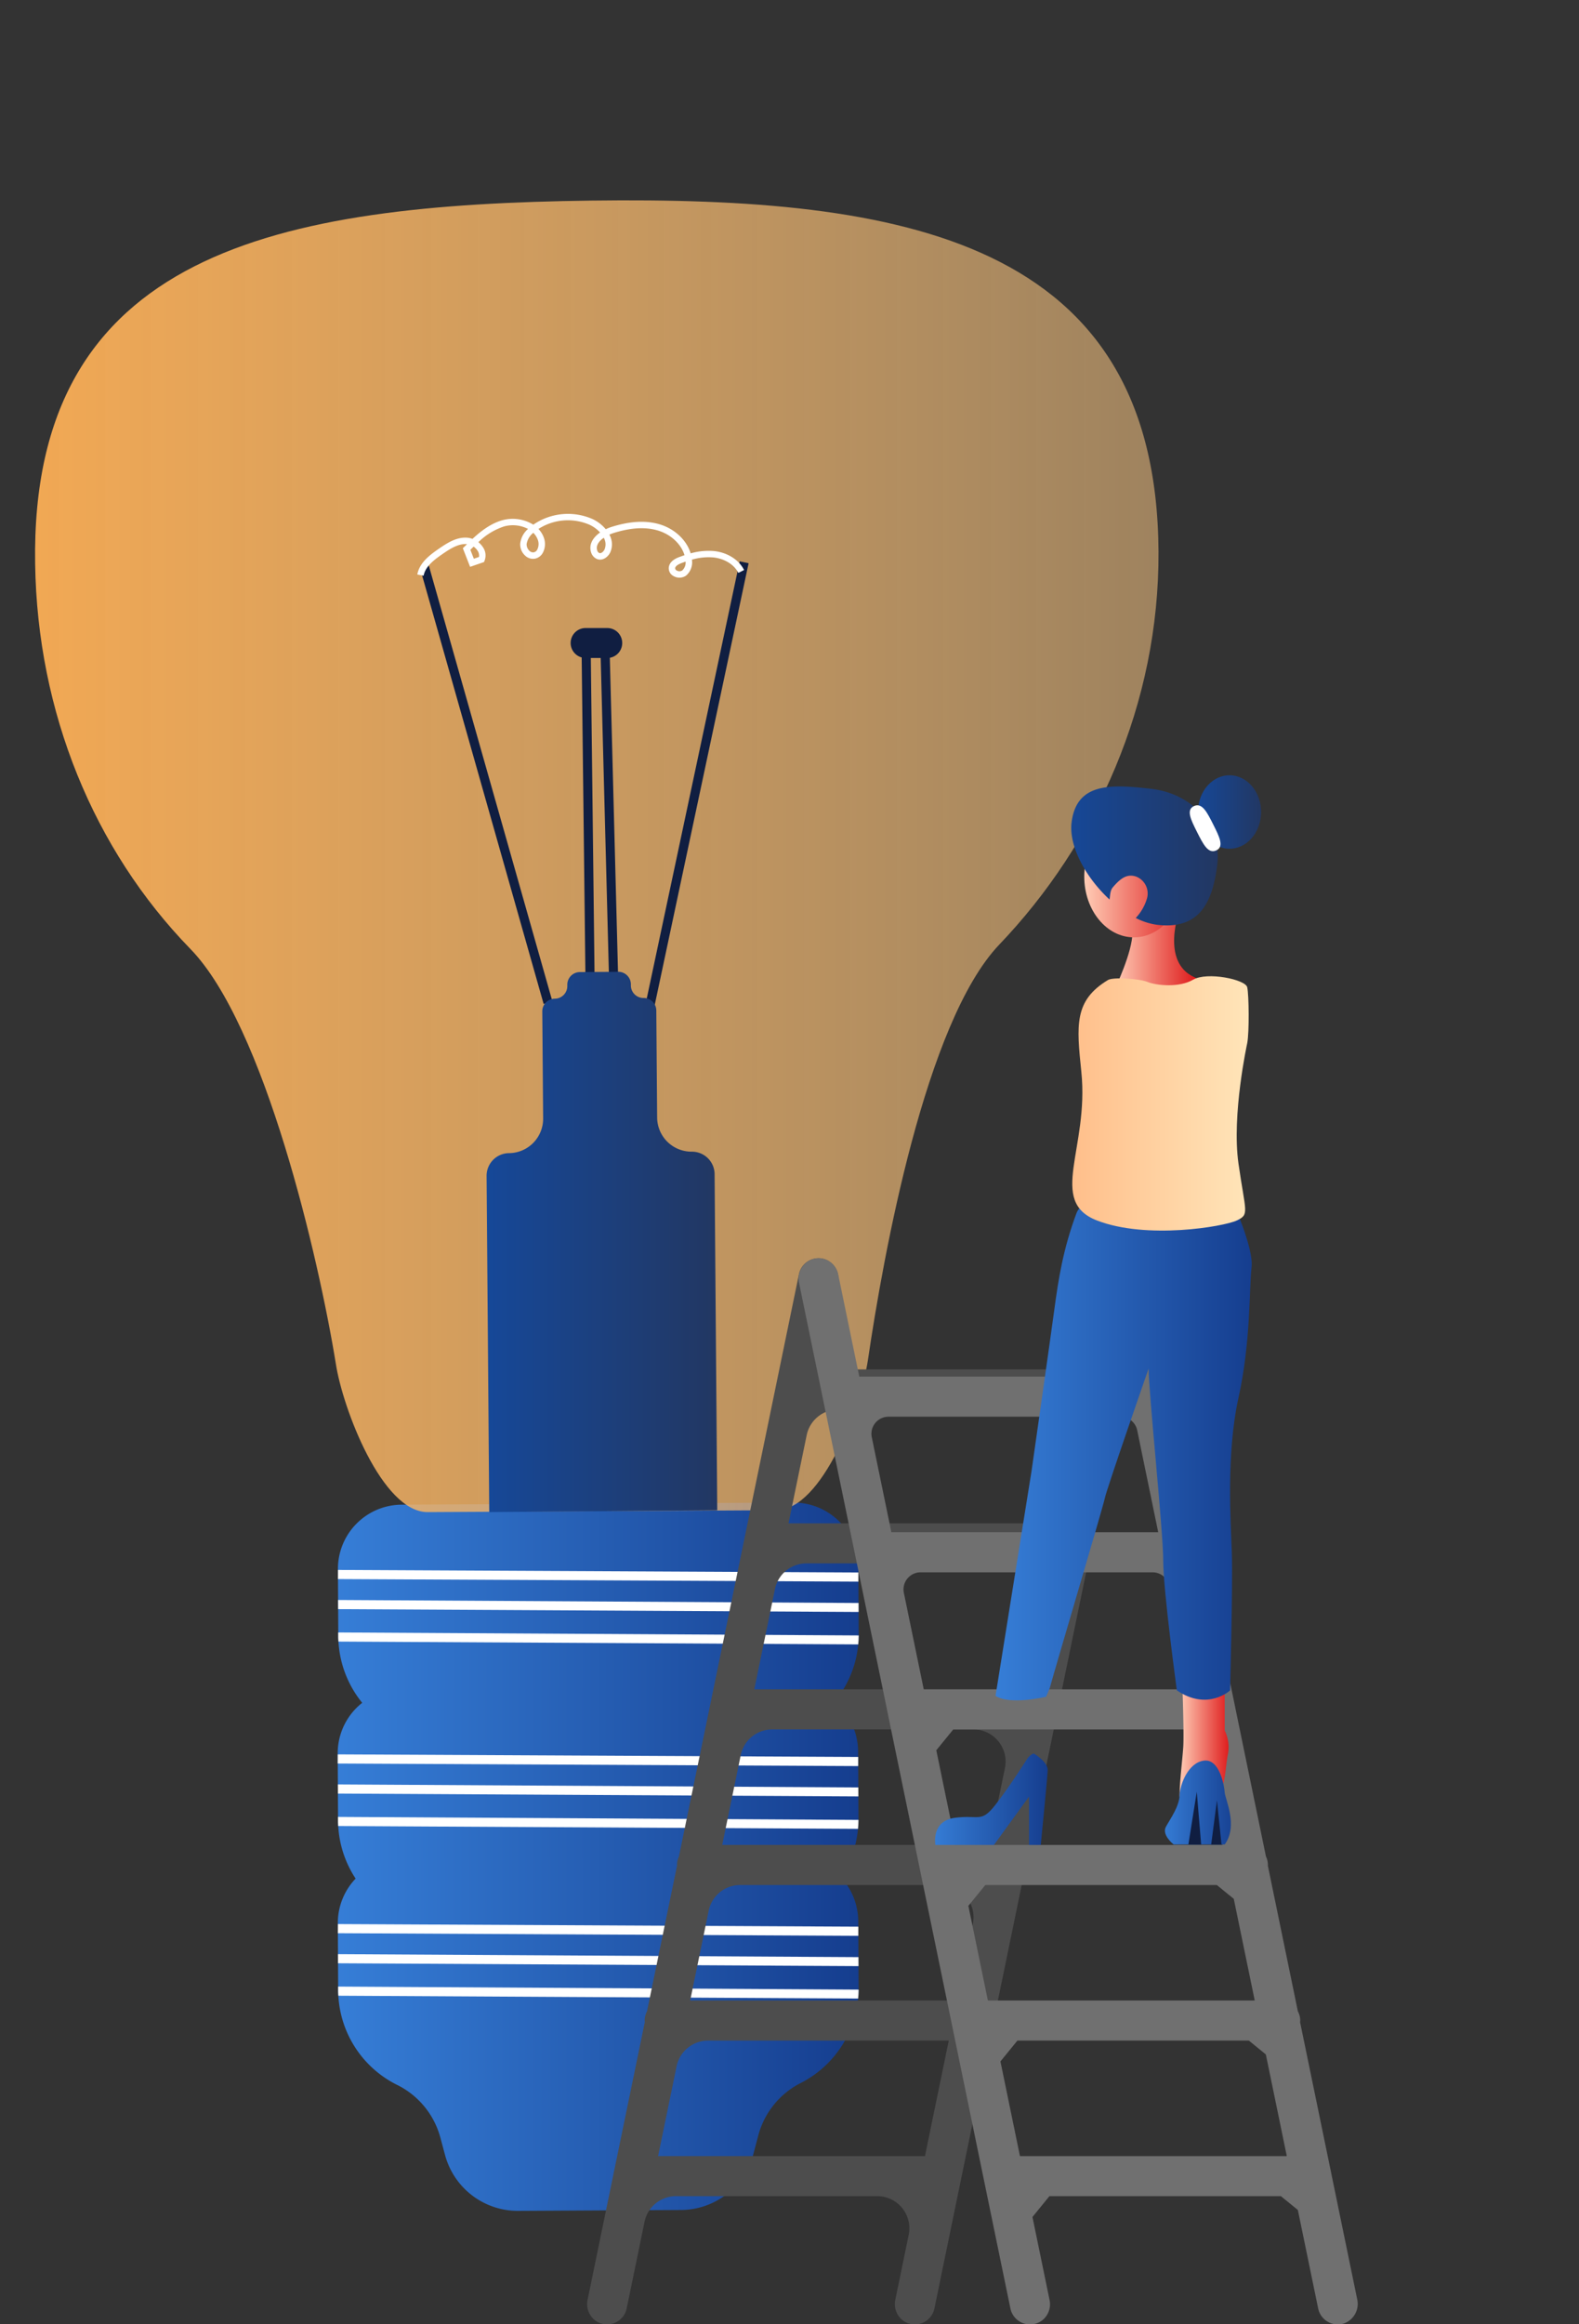 <svg xmlns="http://www.w3.org/2000/svg" xmlns:xlink="http://www.w3.org/1999/xlink" width="514" height="756" viewBox="0 0 514 756">
  <rect x="0" y="0" width="514" height="756" fill="#333333" stroke="none"/>
  <defs>
    <linearGradient id="linear-gradient" x1="1" y1="1" x2="0.232" y2="0.678" gradientUnits="objectBoundingBox">
      <stop offset="0" stop-color="#002964"/>
      <stop offset="0.627" stop-color="#4270b4"/>
      <stop offset="1" stop-color="#4f8ded"/>
    </linearGradient>
    <linearGradient id="linear-gradient-2" x1="0.776" x2="0.403" y2="1.463" gradientUnits="objectBoundingBox">
      <stop offset="0" stop-color="#032b67"/>
      <stop offset="1" stop-color="#26529b"/>
    </linearGradient>
    <linearGradient id="linear-gradient-3" x1="0.342" y1="0.05" x2="0.786" y2="1" gradientUnits="objectBoundingBox">
      <stop offset="0" stop-color="#b1ffbe"/>
      <stop offset="0.444" stop-color="#5cdb8e"/>
      <stop offset="1" stop-color="#149654"/>
    </linearGradient>
    <linearGradient id="linear-gradient-4" x1="0.786" y1="-0.093" x2="0.904" y2="0.888" xlink:href="#linear-gradient-3"/>
    <clipPath id="clip-path">
      <rect id="Rectángulo_2686" data-name="Rectángulo 2686" width="514" height="756" transform="translate(1190 304.72)" fill="#fff" stroke="#707070" stroke-width="1"/>
    </clipPath>
    <linearGradient id="linear-gradient-6" y1="0.5" x2="1" y2="0.5" gradientUnits="objectBoundingBox">
      <stop offset="0" stop-color="#ffccb5"/>
      <stop offset="1" stop-color="#df1e1e"/>
    </linearGradient>
    <linearGradient id="linear-gradient-7" x1="0" y1="0.5" x2="1" y2="0.5" xlink:href="#linear-gradient-6"/>
    <linearGradient id="linear-gradient-10" y1="0.5" x2="1" y2="0.5" gradientUnits="objectBoundingBox">
      <stop offset="0" stop-color="#ffbc6f"/>
      <stop offset="1" stop-color="#ffca85"/>
    </linearGradient>
    <linearGradient id="linear-gradient-12" y1="0.5" x2="1" y2="0.5" gradientUnits="objectBoundingBox">
      <stop offset="0" stop-color="#367ed7"/>
      <stop offset="1" stop-color="#153d8e"/>
    </linearGradient>
    <linearGradient id="linear-gradient-16" y1="0.5" x2="1" y2="0.5" gradientUnits="objectBoundingBox">
      <stop offset="0" stop-color="#164898"/>
      <stop offset="1" stop-color="#223762"/>
    </linearGradient>
    <linearGradient id="linear-gradient-19" x1="0" y1="0.5" x2="1" y2="0.5" xlink:href="#linear-gradient-6"/>
    <linearGradient id="linear-gradient-27" y1="0.5" x2="1" y2="0.5" gradientUnits="objectBoundingBox">
      <stop offset="0" stop-color="#f1a854"/>
      <stop offset="1" stop-color="#ffca85" stop-opacity="0.529"/>
    </linearGradient>
    <linearGradient id="linear-gradient-44" y1="0.5" x2="1" y2="0.5" gradientUnits="objectBoundingBox">
      <stop offset="0" stop-color="#ffbf8b"/>
      <stop offset="1" stop-color="#ffe5b9"/>
    </linearGradient>
    <linearGradient id="linear-gradient-51" x1="1" y1="0.5" x2="0" y2="0.5" gradientUnits="objectBoundingBox">
      <stop offset="0" stop-color="#d9e5f6" stop-opacity="0.714"/>
      <stop offset="1" stop-color="#b2c6ea"/>
    </linearGradient>
    <clipPath id="clip-path-2">
      <path id="Ellipse_2" data-name="Ellipse 2" d="M92.614,2.916a35.074,35.074,0,0,1,4.711,17.479c0,22.351-21.563,40.47-48.162,40.47S1,42.746,1,20.395A35.2,35.2,0,0,1,6.252,2C27.588,5.377,70.055,5.159,92.614,2.916Z" transform="translate(-1 -1.999)" fill="url(#linear-gradient)"/>
    </clipPath>
    <clipPath id="clip-path-3">
      <path id="Ellipse_1" data-name="Ellipse 1" d="M45.814,1c24.2,0,43.814,4.642,43.814,10.368S70.012,21.737,45.814,21.737,2,17.095,2,11.368,21.616,1,45.814,1Z" transform="translate(-2 -1)" fill="url(#linear-gradient-2)"/>
    </clipPath>
    <clipPath id="clip-path-4">
      <path id="Shape_2" data-name="Shape 2" d="M43.142,123.412c-2.393-16.558-8.975-40.469-28.764-66.223C2.722,42.018,2.684,5.074,1,1c9.147,3.145,25.578,11.253,42.142,34.115C60.505,59.08,49.49,107.954,43.142,123.412Z" transform="translate(-1 -1)" fill="url(#linear-gradient-3)"/>
    </clipPath>
    <clipPath id="clip-path-5">
      <path id="Shape_2-2" data-name="Shape 2" d="M74.827,81.122C67.435,69.3,54.374,53.275,30.616,40.283,16.621,32.63,4.173,4.468,1.519,1.927c8.037-.674,23.3-.011,43.626,11.858C66.45,26.228,74.475,67.2,74.827,81.122Z" transform="translate(-1.519 -1.746)" fill="url(#linear-gradient-4)"/>
    </clipPath>
    <clipPath id="clip-path-6">
      <path id="Shape_2-3" data-name="Shape 2" d="M3.882,90.122C9.71,77.4,20.64,59.756,42.618,43.756,55.565,34.33,64.31,4.684,66.624,1.811,58.531,2.176,43.413,4.8,24.709,19.245,5.1,34.382,2.426,76.214,3.882,90.122Z" transform="translate(-3.548 -1.811)" fill="url(#linear-gradient-3)"/>
    </clipPath>
  </defs>
  <g id="Enmascarar_grupo_117" data-name="Enmascarar grupo 117" transform="translate(-1190 -304.72)" clip-path="url(#clip-path)">
    <g id="Grupo_810" data-name="Grupo 810" transform="translate(911.998 348.846)">
      <g id="Grupo_789" data-name="Grupo 789" transform="translate(0 0)">
        <g id="Grupo_770" data-name="Grupo 770" transform="translate(977.948)">
          <path id="Trazado_6098" data-name="Trazado 6098" d="M-2275.29,524.007h-.065a3.161,3.161,0,0,1-3.1-3.225l5.329-268.242a3.177,3.177,0,0,1,3.226-3.1,3.164,3.164,0,0,1,3.1,3.225l-5.332,268.242A3.16,3.16,0,0,1-2275.29,524.007Z" transform="translate(2278.452 -249.441)" fill="url(#linear-gradient-6)"/>
        </g>
        <g id="Grupo_788" data-name="Grupo 788" transform="translate(0)">
          <path id="Trazado_6099" data-name="Trazado 6099" d="M-2791.592,482.552c0,6.863-5.582,13.071,11.183,12.426,18.142-.7,11.188-5.562,11.188-12.426s1.341-12.367-11.187-12.429C-2793.336,470.058-2791.592,475.687-2791.592,482.552Z" transform="translate(2890.414 -92.317)" fill="url(#linear-gradient-7)"/>
          <path id="Trazado_6100" data-name="Trazado 6100" d="M-2766.7,353.507s12.9,8.045,18.923,8.637,9.824-.728,10.642-3.171a11.963,11.963,0,0,0-5.1-14.24,58.385,58.385,0,0,1-11.139-9.015Z" transform="translate(2908.772 -188.012)" fill="url(#linear-gradient-7)"/>
          <path id="Trazado_6101" data-name="Trazado 6101" d="M-2697.306,363.7c-.77.075-10.03-1.164-10.759-1.317-6.7-1.4-36.876-3.561-40.641-3.3-4.1.284-10.151-5.2-10.151-5.2l-2.746-7.437c.048-1.582,1.308-4.537,2.986-4.48,6.185.218,19.5-.24,33.515,4.883,18.539,6.774,22.092,8.94,26.959,8s5.55-2.2,9.68-3.491,13.781,2.085,13.954,5.92c.2,4.326-2.115,3.98-4.336,4.217a10.973,10.973,0,0,1-3.669-.074c-3.023-.8-4.5-.9-4.527.111s.795,2.267,2.274,3.219,2.482,3.5-.091,3.077-1.023-1.741-4.658-2.7C-2692.1,364.446-2695.545,363.534-2697.306,363.7Z" transform="translate(2912.401 -183.565)" fill="url(#linear-gradient-7)"/>
          <path id="Trazado_6102" data-name="Trazado 6102" d="M-2742.21,342.273c-.165.615-6.108,20.347-13.391,20.547,0,0-32.309-19.671-21.746-32.9C-2766.864,316.793-2742.21,342.273-2742.21,342.273Z" transform="translate(2899.68 -194.815)" fill="#b3cbf9"/>
          <path id="Trazado_6103" data-name="Trazado 6103" d="M-2693.429,337.292a5.6,5.6,0,0,1,7.689-1.863l8.406,5.136a5.6,5.6,0,0,1,1.853,7.692l-3.544,5.8a36.727,36.727,0,0,1,4.54,6.227l6.6-1.6a5.588,5.588,0,0,1,6.749,4.122l2.31,9.582a5.6,5.6,0,0,1-4.128,6.754l-6.6,1.6a36.609,36.609,0,0,1-1.2,7.615l5.8,3.54a5.594,5.594,0,0,1,1.854,7.692L-2668.25,408a5.594,5.594,0,0,1-7.688,1.863l-5.795-3.542a36.661,36.661,0,0,1-6.228,4.547l1.591,6.6a5.6,5.6,0,0,1-4.127,6.754l-9.577,2.32a5.589,5.589,0,0,1-6.749-4.122l-1.591-6.6a36.723,36.723,0,0,1-7.611-1.2l-3.544,5.8a5.6,5.6,0,0,1-7.689,1.863l-8.408-5.138a5.6,5.6,0,0,1-1.852-7.69l3.545-5.8a36.425,36.425,0,0,1-4.54-6.225l-6.6,1.6a5.59,5.59,0,0,1-6.75-4.122l-2.309-9.582a5.6,5.6,0,0,1,4.126-6.755l6.6-1.6a36.844,36.844,0,0,1,1.206-7.615l-5.8-3.539a5.6,5.6,0,0,1-1.854-7.692l5.141-8.414a5.6,5.6,0,0,1,7.689-1.863l5.794,3.542a36.875,36.875,0,0,1,6.228-4.549l-1.59-6.6a5.6,5.6,0,0,1,4.125-6.754l9.581-2.32a5.588,5.588,0,0,1,6.747,4.122l1.591,6.6a36.582,36.582,0,0,1,7.61,1.2Zm-38.126,23.727a30.815,30.815,0,0,0,7.2,42.927,30.807,30.807,0,0,0,42.914-7.243,30.816,30.816,0,0,0-7.2-42.927A30.8,30.8,0,0,0-2731.556,361.018Z" transform="translate(2917.583 -191.361)" fill="#608fdf"/>
          <path id="Trazado_6104" data-name="Trazado 6104" d="M-2728.615,388.157a22.9,22.9,0,0,0,31.4-7.93,22.9,22.9,0,0,0-7.9-31.407,22.9,22.9,0,0,0-31.4,7.928A22.9,22.9,0,0,0-2728.615,388.157Z" transform="translate(2927.95 -180.991)" fill="url(#linear-gradient-10)"/>
          <path id="Trazado_6105" data-name="Trazado 6105" d="M-2826.7,470.96c-4.514,4.323-12.111,5.345-1.133,13.607,11.878,8.94,10.7,2.28,15.214-2.041s8.98-7.091,1.135-13.605C-2819.577,462.2-2822.181,466.641-2826.7,470.96Z" transform="translate(2861.221 -95.628)" fill="url(#linear-gradient-7)"/>
          <path id="Trazado_6106" data-name="Trazado 6106" d="M-2832.724,471.046c-2.171,1.626-5.483,3.89-5.474,5.617.033,4.847,9.974,10.392,19.01,17.813,11.719,9.623,21.188,6.589,29.185,6.591,3.158,0,3.58-7.177.131-7.769-5.239-.9-11.96.145-18.509-4.4C-2814.416,484.706-2828.627,467.975-2832.724,471.046Z" transform="translate(2857.866 -91.925)" fill="#101e41"/>
          <path id="Trazado_6107" data-name="Trazado 6107" d="M-2832.355,470.258c-2.171,1.626-5.476,4.479-5.467,6.206.032,4.847,9.332,9.419,18.368,16.841,11.719,9.623,21.188,6.589,29.185,6.591,3.158,0,3.836-6.557.388-7.149-5.239-.9-12.217-.474-18.765-5.02C-2814.683,483.535-2828.257,467.183-2832.355,470.258Z" transform="translate(2858.133 -92.493)" fill="#608fdf"/>
          <path id="Trazado_6108" data-name="Trazado 6108" d="M-2722.974,382.475s1.559,21.792-9.923,31.845-15.206,38.83-22.937,53.549c-7.077,13.477-18.25,34.521-31.928,49.829-4.346,4.86-23.409,26.272-23.409,26.272L-2832.2,532.4s22.706-26.916,25.464-30.854,6.911-13.782,12.708-20.6,14.284-39.956,17.281-46.193,5.592-26.4,7.576-31.679-5.53-7.416-4.006-12.034,5.151-7.615,9.236-10.518S-2722.974,382.475-2722.974,382.475Z" transform="translate(2862.137 -156.767)" fill="#101e41"/>
          <path id="Trazado_6109" data-name="Trazado 6109" d="M-2742.9,385.008s3.777,10.043,0,23.951-7.845,40.954-10.459,55.636-9.878,57.954-9.3,64.135-.033,17.774-.033,17.774h-27.857s6.392-33.487,6.392-38.121-2.326-14.941-1.453-23.439,3.486-28.333,2.323-35.031.582-27.044-.87-32.452-11.622-9.272-13.074-13.91-1.745-14.165,0-18.543S-2742.9,385.008-2742.9,385.008Z" transform="translate(2886.176 -154.305)" fill="url(#linear-gradient-12)"/>
          <path id="Trazado_6110" data-name="Trazado 6110" d="M-2794.873,485.505c0,2.936-1.151,7.969.719,9.149,5.269,3.325,16.774,1.5,31.463,1.5,19.044,0,30.223,1.847,31.663-6.322.376-2.143-1.474-5.266-5.192-6.937-6.2-2.784-10.721,1.676-22.624,1.676C-2777.892,484.572-2794.873,479.721-2794.873,485.505Z" transform="translate(2888.463 -83.873)" fill="#101e41"/>
          <path id="Trazado_6111" data-name="Trazado 6111" d="M-2795.055,483.517c.12,2.936-.683,7.677.873,9.144,4.357,4.122,16.392,1.5,30.746,1.5,18.612,0,29.539,1.846,30.946-6.32.368-2.143.037-3.356-3.6-5.03-6.057-2.785-12.317-1.132-23.97-.258C-2778.576,483.941-2795.269,478.269-2795.055,483.517Z" transform="translate(2888.51 -84.399)" fill="#608fdf"/>
          <path id="Trazado_6112" data-name="Trazado 6112" d="M-2782.24,346.62c1.928-3.806,1.574-6.416,1.768-11.39s-2.289-10.683-2.289-10.683l2.345-6.771c.314-15.194,9.518-27.39,20.853-27.39,11.531,0,20.881,12.616,20.881,28.176,0,15.434-8.319,21.044-19.722,21.249-.338.6-1.537,8.12-1.8,8.771-.626,3.982,1.756,7.668-1.144,12.345-.8,3.189-12.085,4.994-16.324,0S-2784.168,350.422-2782.24,346.62Z" transform="translate(2897.211 -220.288)" fill="url(#linear-gradient-7)"/>
          <path id="Trazado_6113" data-name="Trazado 6113" d="M-2748.936,330.519l-20.724-12.364s-10.1,7.629-16.1,16.043-8.63,26.445-6.69,32.8,3.616,23.966,1.485,37.53-8.833,28.506-7.225,29.364,13.706,5.5,35.258,3.434,22.325,2.3,22.325,2.3-2.517-41.446-2.9-49.345c0,0,2.71-20.436,1.161-28.849S-2748.545,333.438-2748.936,330.519Z" transform="translate(2886.175 -200.517)" fill="#ffecdf"/>
          <path id="Trazado_6114" data-name="Trazado 6114" d="M-2762.346,342.259s6.247,13.867,6.026,19.907-2.036,9.64-4.564,10.127a11.976,11.976,0,0,1-13.432-6.961,58.309,58.309,0,0,0-7.442-12.246Z" transform="translate(2898.05 -183.355)" fill="url(#linear-gradient-7)"/>
          <path id="Trazado_6115" data-name="Trazado 6115" d="M-2790.967,404.527c2.133-13.564-.452-29.842-1.7-36.363-2.444-12.708.542-25.048,6.548-33.464s16.464-16.545,16.464-16.545l5.283,3.154a22.9,22.9,0,0,1-4.232,4.027c-9.962,8.3-15.674,20.462-15.288,32.576a79.906,79.906,0,0,0,1.193,10.046,468.528,468.528,0,0,1,5.725,50.3,100.41,100.41,0,0,1-.5,19.512c-12.463-.493-19.515-3.237-20.715-3.879C-2799.8,433.033-2793.1,418.093-2790.967,404.527Z" transform="translate(2886.175 -200.517)" fill="#b3cbf9"/>
          <path id="Trazado_6116" data-name="Trazado 6116" d="M-2776.893,365.515c.632-.082,20.982-3.328,22.155-10.518,0,0-15.165-34.654-29.691-25.957C-2798.839,337.671-2776.893,365.515-2776.893,365.515Z" transform="translate(2892.658 -193.765)" fill="#b3cbf9"/>
          <path id="Trazado_6117" data-name="Trazado 6117" d="M-2775.368,364.279c.572-.074,19-3.052,20.045-10.017,0,0-15.339-34.344-29.221-25.317C-2797.354,337.275-2775.368,364.279-2775.368,364.279Z" transform="translate(2893.212 -193.911)" fill="#fff"/>
          <path id="Trazado_6118" data-name="Trazado 6118" d="M-2702.128,369.084a.752.752,0,0,0-.528-1.32c-2.828.183-8.779,1.635-9.367,1.479-6.623-1.721-39.411-14.143-42.668-16.048-3.548-2.073-14.527-1.765-14.527-1.765l-6.677,7.478c-.66,1.44-.638,4.311.691,5.34,4.96,3.848,22.4,8.091,37.229,9.719,19.62,2.155,18.735,2.571,22.677,5.571s6.878,4.968,11.125,5.809c16.02,3.165,10.871-5.549,7.878-9.731a3.824,3.824,0,0,0-3.47-1.567C-2706.034,374.636-2710.286,376.344-2702.128,369.084Z" transform="translate(2901.921 -176.837)" fill="url(#linear-gradient-7)"/>
          <path id="Trazado_6119" data-name="Trazado 6119" d="M-2786.928,310.592c0-11.025,6.833-23.876,20.888-25.156,7.413-.675,18.072,3.244,19.83,5.264.786-2.426.616-3.984,10.37-3.984,25.34,0,8.592,18.733,9.938,21.557s-8.452-4.787-13.557-2.3c-4.092,1.988-11.5,2.318-11.5,4.621,0,11.025-8.05,19.964-17.985,19.964a16.272,16.272,0,0,1-3.6-.4c-.208,4.116-2.433,7.368-5.176,7.368-2.881,0-5.216-3.573-5.216-7.981a10.751,10.751,0,0,1,1.164-4.968A21.056,21.056,0,0,1-2786.928,310.592Z" transform="translate(2894.37 -223.868)" fill="url(#linear-gradient-16)"/>
          <path id="Trazado_6120" data-name="Trazado 6120" d="M-2725,593.649a5.95,5.95,0,0,0,1.018-1.227l0,0a6.541,6.541,0,0,0-.718-8.781l-34.64-31.1a10.537,10.537,0,0,1,0-15.682l34.64-31.1a6.537,6.537,0,0,0,.718-8.777,5.564,5.564,0,0,0-8.2-.767l-37.908,34.031a10.538,10.538,0,0,1-14.08,0l-37.908-34.031a5.567,5.567,0,0,0-8.206.767,6.536,6.536,0,0,0,.717,8.777l34.643,31.1a10.539,10.539,0,0,1,0,15.682l-34.643,31.1a6.131,6.131,0,0,0-1.017,1.229l0,.005a6.535,6.535,0,0,0,.718,8.777l34.64,31.1a10.537,10.537,0,0,1,0,15.682l-34.64,31.1a6.537,6.537,0,0,0-.718,8.779,5.569,5.569,0,0,0,8.205.769l37.909-34.033a10.533,10.533,0,0,1,14.079,0l37.906,34.033a5.57,5.57,0,0,0,8.207-.769,6.534,6.534,0,0,0-.719-8.779l-34.639-31.1a10.535,10.535,0,0,1,0-15.682Zm-45.394,24.487a10.537,10.537,0,0,1-14.079,0l-23.965-21.516a10.535,10.535,0,0,1,0-15.68l24.269-21.787a10.534,10.534,0,0,1,14.08,0l23.963,21.515a10.538,10.538,0,0,1,0,15.682Z" transform="translate(2862.316 -74.78)" fill="url(#linear-gradient-16)"/>
          <path id="Rectángulo_1579" data-name="Rectángulo 1579" d="M5.876,0H161.965a5.877,5.877,0,0,1,5.877,5.877v17.15a0,0,0,0,1,0,0H0a0,0,0,0,1,0,0V5.876A5.876,5.876,0,0,1,5.876,0Z" transform="translate(3.336 599.784)" fill="#101e41"/>
          <path id="Trazado_6121" data-name="Trazado 6121" d="M-2706.695,610.872h-129.88a3.081,3.081,0,0,1-3.083-3.08h0a3.082,3.082,0,0,1,3.083-3.084h129.88a3.081,3.081,0,0,1,3.081,3.084h0A3.08,3.08,0,0,1-2706.695,610.872Z" transform="translate(2856.824 3.508)" fill="#3251b4"/>
          <g id="Grupo_771" data-name="Grupo 771" transform="translate(12.582 324.818)">
            <rect id="Rectángulo_1580" data-name="Rectángulo 1580" width="4.461" height="94.34" fill="url(#linear-gradient-7)"/>
            <rect id="Rectángulo_1581" data-name="Rectángulo 1581" width="4.461" height="94.34" transform="translate(28.685)" fill="url(#linear-gradient-19)"/>
            <rect id="Rectángulo_1582" data-name="Rectángulo 1582" width="4.461" height="94.34" transform="translate(57.371)" fill="url(#linear-gradient-19)"/>
            <rect id="Rectángulo_1583" data-name="Rectángulo 1583" width="4.46" height="94.34" transform="translate(86.056)" fill="url(#linear-gradient-7)"/>
            <rect id="Rectángulo_1584" data-name="Rectángulo 1584" width="4.462" height="94.34" transform="translate(114.741)" fill="url(#linear-gradient-7)"/>
            <rect id="Rectángulo_1585" data-name="Rectángulo 1585" width="4.46" height="94.34" transform="translate(143.428)" fill="url(#linear-gradient-7)"/>
          </g>
          <path id="Trazado_6122" data-name="Trazado 6122" d="M-2685.458,503.846h-159.821a4.406,4.406,0,0,1-4.406-4.405v-4.7a4.408,4.408,0,0,1,4.406-4.407h159.821a6.758,6.758,0,0,1,6.76,6.759h0A6.759,6.759,0,0,1-2685.458,503.846Z" transform="translate(2849.686 -77.93)" fill="url(#linear-gradient-7)"/>
          <path id="Trazado_6123" data-name="Trazado 6123" d="M-2685.458,447.3h-159.821a4.406,4.406,0,0,1-4.406-4.4v-4.7a4.408,4.408,0,0,1,4.406-4.407h159.821a6.76,6.76,0,0,1,6.76,6.759h0A6.758,6.758,0,0,1-2685.458,447.3Z" transform="translate(2849.686 -118.19)" fill="url(#linear-gradient-7)"/>
          <path id="Trazado_6124" data-name="Trazado 6124" d="M-2795.188,525.587a3.337,3.337,0,0,1-3.22,3.445,3.336,3.336,0,0,1-3.22-3.445,3.338,3.338,0,0,1,3.22-3.446A3.339,3.339,0,0,1-2795.188,525.587Z" transform="translate(2883.903 -55.28)" fill="#fb660a"/>
          <path id="Trazado_6125" data-name="Trazado 6125" d="M-2823.994,499.658a3.34,3.34,0,0,1-3.221,3.446,3.339,3.339,0,0,1-3.221-3.446,3.34,3.34,0,0,1,3.221-3.446A3.341,3.341,0,0,1-2823.994,499.658Z" transform="translate(2863.392 -73.742)" fill="#608fdf"/>
          <path id="Trazado_6126" data-name="Trazado 6126" d="M-2766.735,499.658a3.338,3.338,0,0,1-3.22,3.446,3.34,3.34,0,0,1-3.224-3.446,3.342,3.342,0,0,1,3.224-3.446A3.339,3.339,0,0,1-2766.735,499.658Z" transform="translate(2904.159 -73.742)" fill="#608fdf"/>
          <path id="Trazado_6127" data-name="Trazado 6127" d="M-2795.364,576.925a3.34,3.34,0,0,1-3.223,3.446,3.34,3.34,0,0,1-3.22-3.446,3.339,3.339,0,0,1,3.22-3.446A3.339,3.339,0,0,1-2795.364,576.925Z" transform="translate(2883.775 -18.728)" fill="#fb660a"/>
          <path id="Trazado_6128" data-name="Trazado 6128" d="M-2824.171,551a3.337,3.337,0,0,1-3.22,3.444,3.337,3.337,0,0,1-3.223-3.444,3.341,3.341,0,0,1,3.223-3.448A3.341,3.341,0,0,1-2824.171,551Z" transform="translate(2863.265 -37.189)" fill="#fb660a"/>
          <path id="Trazado_6129" data-name="Trazado 6129" d="M-2766.915,551a3.337,3.337,0,0,1-3.219,3.444,3.336,3.336,0,0,1-3.221-3.444,3.339,3.339,0,0,1,3.221-3.448A3.34,3.34,0,0,1-2766.915,551Z" transform="translate(2904.034 -37.189)" fill="#fb660a"/>
          <path id="Trazado_6130" data-name="Trazado 6130" d="M-2823.411,601.719a3.34,3.34,0,0,1-3.222,3.446,3.339,3.339,0,0,1-3.22-3.446,3.34,3.34,0,0,1,3.22-3.448A3.341,3.341,0,0,1-2823.411,601.719Z" transform="translate(2863.807 -1.076)" fill="#fb660a"/>
          <path id="Trazado_6131" data-name="Trazado 6131" d="M-2767.672,601.719a3.34,3.34,0,0,1-3.224,3.446,3.34,3.34,0,0,1-3.22-3.446,3.341,3.341,0,0,1,3.22-3.448A3.341,3.341,0,0,1-2767.672,601.719Z" transform="translate(2903.491 -1.076)" fill="#fb660a"/>
          <path id="Trazado_6132" data-name="Trazado 6132" d="M-2453.641,530.136l.12,21.691a34.407,34.407,0,0,1-28.993,34.221l-5.242,19.734a24.526,24.526,0,0,1-23.578,18.308l-53,.282a24.527,24.527,0,0,1-23.777-18.048l-5.3-19.677a34.556,34.556,0,0,1-29.513-34.059l-.118-21.691a20.865,20.865,0,0,1,20.817-21.042l127.549-.685A21.085,21.085,0,0,1-2453.641,530.136Z" transform="translate(3011.052 -64.515)" fill="url(#linear-gradient-12)"/>
          <path id="Trazado_6133" data-name="Trazado 6133" d="M-2314.931,375.991c.269,49.34-20.287,94.886-51.882,127.9-24,25.18-37.7,101-42.708,135.093-2.212,14.675-14.831,48.771-29.8,48.852l-113.5.611c-14.815.082-27.705-33.723-29.924-48.376-5.526-34.038-23.147-110.144-47.416-134.915-31.336-32.215-49.73-76.79-50.449-125.21-1.622-101.725,79.365-116.818,181.094-118.133C-2397.937,260.5-2315.477,274.564-2314.931,375.991Z" transform="translate(2970.05 -240.687)" fill="url(#linear-gradient-27)"/>
          <g id="Grupo_772" data-name="Grupo 772" transform="translate(467.299 165.24)">
            <rect id="Rectángulo_1586" data-name="Rectángulo 1586" width="2.973" height="108.876" transform="translate(0 0.035) rotate(-0.674)" fill="#101e41"/>
          </g>
          <g id="Grupo_773" data-name="Grupo 773" transform="translate(473.432 165.582)">
            <rect id="Rectángulo_1587" data-name="Rectángulo 1587" width="2.975" height="111.082" transform="matrix(1, -0.026, 0.026, 1, 0, 0.078)" fill="#101e41"/>
          </g>
          <g id="Grupo_774" data-name="Grupo 774" transform="translate(388.01 466.571)">
            <rect id="Rectángulo_1588" data-name="Rectángulo 1588" width="2.971" height="169.414" transform="translate(0 2.971) rotate(-89.718)" fill="#fff"/>
          </g>
          <g id="Grupo_775" data-name="Grupo 775" transform="translate(388.062 476.348)">
            <path id="Trazado_6134" data-name="Trazado 6134" d="M-2453.579,531.576l-169.419-.92-.015-2.974,169.421.975Z" transform="translate(2623.013 -527.682)" fill="#fff"/>
          </g>
          <g id="Grupo_776" data-name="Grupo 776" transform="translate(388.107 486.905)">
            <path id="Trazado_6135" data-name="Trazado 6135" d="M-2453.718,537.739l-169.2-.92-.07-1.167,0-1.8,169.422.973-.047,1.511Z" transform="translate(2622.987 -533.849)" fill="#fff"/>
          </g>
          <g id="Grupo_777" data-name="Grupo 777" transform="translate(414.695 139.733)">
            <rect id="Rectángulo_1589" data-name="Rectángulo 1589" width="2.972" height="147.518" transform="matrix(0.962, -0.273, 0.273, 0.962, 0, 0.812)" fill="#101e41"/>
          </g>
          <g id="Grupo_778" data-name="Grupo 778" transform="translate(488.097 138.459)">
            <rect id="Rectángulo_1590" data-name="Rectángulo 1590" width="147.518" height="2.973" transform="matrix(0.208, -0.978, 0.978, 0.208, 0, 144.288)" fill="#101e41"/>
          </g>
          <path id="Trazado_6136" data-name="Trazado 6136" d="M-2527.979,466.837h0a11.194,11.194,0,0,1-11.282-11.1l-.273-34.82a4.1,4.1,0,0,0-4.137-4.071h0a4.1,4.1,0,0,1-4.136-4.071l0-.387a4.105,4.105,0,0,0-4.134-4.071l-12.493.1a4.105,4.105,0,0,0-4.07,4.136l0,.385a4.1,4.1,0,0,1-4.071,4.135h0a4.108,4.108,0,0,0-4.073,4.136l.276,34.822a11.191,11.191,0,0,1-11.1,11.282h0a7.365,7.365,0,0,0-7.306,7.422l.865,109.342,74.221-.586-.864-109.343A7.363,7.363,0,0,0-2527.979,466.837Z" transform="translate(3031.176 -136.326)" fill="url(#linear-gradient-16)"/>
          <g id="Grupo_779" data-name="Grupo 779" transform="translate(413.849 123.032)">
            <path id="Trazado_6137" data-name="Trazado 6137" d="M-2503.452,340.511c-1.368-2.719-4.48-4.645-8.125-5.028a19.363,19.363,0,0,0-6.987.721,5.63,5.63,0,0,1-1.928,5.208,3.825,3.825,0,0,1-4.046.135,2.85,2.85,0,0,1-1.555-2.768c.21-2.229,2.692-3.152,3.506-3.455.5-.187,1.036-.382,1.613-.575-1.111-3.7-4.559-6.875-8.906-8.1-3.965-1.116-8.558-.847-14.03.841a12.982,12.982,0,0,0-1.527.577,6.41,6.41,0,0,1,.351,5.632c-.719,1.645-2.529,2.969-4.312,2.327a3.392,3.392,0,0,1-2.007-2.274c-.772-2.563.676-4.794,2.943-6.381a10.8,10.8,0,0,0-3.455-2.532,17.74,17.74,0,0,0-16.606,1.375,8.093,8.093,0,0,1,1.811,2.984,6.071,6.071,0,0,1-.4,4.8,3.742,3.742,0,0,1-2.51,1.871,3.671,3.671,0,0,1-3.193-.945,4.929,4.929,0,0,1-1.639-3.968,7.379,7.379,0,0,1,2.552-4.747,10.766,10.766,0,0,0-7.788-.823.081.081,0,0,1-.029.008,21.562,21.562,0,0,0-8.362,5.129,6.742,6.742,0,0,1,1.488,1.626,4.679,4.679,0,0,1,.529,4.39l-.178.442-4.525,1.56-2.367-6.052.491-.481c.281-.283.57-.568.864-.854-.088-.008-.175-.019-.261-.021-2.641-.1-5.153,1.469-7.709,3.237-2.81,1.931-5.6,4.073-6.148,7.048l-2.054-.384c.695-3.758,3.847-6.206,7.014-8.389,2.861-1.972,5.7-3.737,8.98-3.6a6.332,6.332,0,0,1,1.964.4c2.718-2.515,5.915-4.992,9.707-6.064l.033-.007a12.762,12.762,0,0,1,10.056,1.45,19.881,19.881,0,0,1,19.138-1.892,12.5,12.5,0,0,1,4.446,3.369,15.058,15.058,0,0,1,2.088-.813c5.869-1.806,10.849-2.078,15.209-.851,5.025,1.416,9.022,5.145,10.346,9.515a21.255,21.255,0,0,1,7.611-.746c4.347.457,8.089,2.821,9.775,6.168Zm-17.173-3.669c-.435.147-.846.3-1.231.438-1.373.512-2.1,1.084-2.156,1.693a.826.826,0,0,0,.5.753,1.726,1.726,0,0,0,1.778,0A3.447,3.447,0,0,0-2520.626,336.842Zm-26.634-7.759c-1.527,1.053-2.625,2.47-2.145,4.061a1.342,1.342,0,0,0,.711.911c.577.205,1.371-.46,1.693-1.2A4.3,4.3,0,0,0-2547.26,329.084Zm-22.932-1.609a5.843,5.843,0,0,0-2.178,3.641,2.863,2.863,0,0,0,.945,2.239,1.622,1.622,0,0,0,1.395.457,1.6,1.6,0,0,0,1.106-.859,3.968,3.968,0,0,0,.233-3.088A6.21,6.21,0,0,0-2570.191,327.474Zm-20.493,5.53,1.134,2.9,1.676-.575a2.794,2.794,0,0,0-.474-2.051,4.746,4.746,0,0,0-1.284-1.306C-2589.988,332.318-2590.34,332.664-2590.684,333Z" transform="translate(2607.951 -321.306)" fill="#fff"/>
          </g>
          <path id="Trazado_6138" data-name="Trazado 6138" d="M-2566.885,352.746l-7.045-.007a4.873,4.873,0,0,1-4.867-4.876h0a4.875,4.875,0,0,1,4.876-4.866l7.043.005a4.868,4.868,0,0,1,4.867,4.876v0A4.871,4.871,0,0,1-2566.885,352.746Z" transform="translate(3042.557 -182.829)" fill="#101e41"/>
          <g id="Grupo_783" data-name="Grupo 783" transform="translate(387.932 504.658)">
            <path id="Trazado_6139" data-name="Trazado 6139" d="M-2453.685,565.184l.12,21.691a34.4,34.4,0,0,1-28.993,34.221l-5.24,19.736a24.526,24.526,0,0,1-23.581,18.3l-53,.284a24.526,24.526,0,0,1-23.776-18.048l-5.3-19.678a34.556,34.556,0,0,1-29.516-34.058l-.115-21.691a20.862,20.862,0,0,1,20.815-21.042l127.548-.685A21.086,21.086,0,0,1-2453.685,565.184Z" transform="translate(2623.089 -544.219)" fill="url(#linear-gradient-12)"/>
            <g id="Grupo_780" data-name="Grupo 780" transform="translate(0.003 21.915)">
              <rect id="Rectángulo_1591" data-name="Rectángulo 1591" width="2.971" height="169.414" transform="translate(0 2.971) rotate(-89.718)" fill="#fff"/>
            </g>
            <g id="Grupo_781" data-name="Grupo 781" transform="translate(0.053 31.691)">
              <path id="Trazado_6140" data-name="Trazado 6140" d="M-2453.624,566.624l-169.418-.922-.016-2.972,169.421.975Z" transform="translate(2623.058 -562.73)" fill="#fff"/>
            </g>
            <g id="Grupo_782" data-name="Grupo 782" transform="translate(0.099 42.249)">
              <path id="Trazado_6141" data-name="Trazado 6141" d="M-2453.76,572.787l-169.2-.92-.07-1.167,0-1.8,169.422.973-.048,1.511Z" transform="translate(2623.031 -568.897)" fill="#fff"/>
            </g>
          </g>
          <path id="Trazado_6142" data-name="Trazado 6142" d="M-2453.659,597.427l.122,21.694a34.505,34.505,0,0,1-19,31.033,26.836,26.836,0,0,0-13.717,17.211l-1.517,5.711a24.531,24.531,0,0,1-23.581,18.306l-53.006.284a24.526,24.526,0,0,1-23.774-18.051l-1.507-5.59a26.9,26.9,0,0,0-13.958-17.253,34.479,34.479,0,0,1-19.351-30.891l-.116-21.691a20.861,20.861,0,0,1,20.814-21.04l127.551-.688A21.084,21.084,0,0,1-2453.659,597.427Z" transform="translate(3011.039 -16.604)" fill="url(#linear-gradient-12)"/>
          <g id="Grupo_784" data-name="Grupo 784" transform="translate(387.98 581.773)">
            <rect id="Rectángulo_1592" data-name="Rectángulo 1592" width="2.973" height="169.415" transform="matrix(0.005, -1, 1, 0.005, 0, 2.973)" fill="#fff"/>
          </g>
          <g id="Grupo_785" data-name="Grupo 785" transform="translate(388.031 591.552)">
            <path id="Trazado_6143" data-name="Trazado 6143" d="M-2453.6,598.867l-169.418-.92-.016-2.972,169.422.973Z" transform="translate(2623.031 -594.975)" fill="#fff"/>
          </g>
          <g id="Grupo_786" data-name="Grupo 786" transform="translate(388.076 602.108)">
            <path id="Trazado_6144" data-name="Trazado 6144" d="M-2453.734,605.032l-169.2-.92-.069-1.169,0-1.8,169.421.975-.047,1.511Z" transform="translate(2623.005 -601.141)" fill="#fff"/>
          </g>
          <g id="Grupo_787" data-name="Grupo 787" transform="translate(827.528)">
            <path id="Trazado_6145" data-name="Trazado 6145" d="M-2357.825,524.007h.065a3.164,3.164,0,0,0,3.1-3.225l-5.331-268.242a3.177,3.177,0,0,0-3.225-3.1,3.163,3.163,0,0,0-3.1,3.225l5.331,268.242A3.161,3.161,0,0,0-2357.825,524.007Z" transform="translate(2366.315 -249.441)" fill="url(#linear-gradient-7)"/>
          </g>
          <rect id="Rectángulo_1593" data-name="Rectángulo 1593" width="186.17" height="26.213" rx="6.011" transform="translate(816.59 261.038)" fill="url(#linear-gradient-12)"/>
          <path id="Trazado_6146" data-name="Trazado 6146" d="M-2348.159,456.767a6.284,6.284,0,0,0-2.4,3.878c-.505,3.948-1.357,10.351.708,15.591s5.655,13.083,11.236-1.26-.265-18.44-2.017-18.933S-2348.159,456.767-2348.159,456.767Z" transform="translate(3204.625 -102.426)" fill="#101e41"/>
          <path id="Trazado_6147" data-name="Trazado 6147" d="M-2331.824,460.222a6.282,6.282,0,0,0-1.538,4.3c.332,3.967.847,10.4,3.967,15.091s8.278,11.6,10.72-3.59-4.133-17.976-5.947-18.089S-2331.824,460.222-2331.824,460.222Z" transform="translate(3217.294 -101)" fill="#101e41"/>
          <path id="Trazado_6148" data-name="Trazado 6148" d="M-2352.9,416.49s3.239,49.805,4.049,58.309,2.026,16.2,2.026,16.2-.54,11.741,2.833,11.874,5.4-10.121,5.264-11.741.688-9.717.007-12.013,1.883-25.509,3.1-31.853,1.755-21.729,0-28.208S-2352.9,416.49-2352.9,416.49Z" transform="translate(3203.391 -131.337)" fill="url(#linear-gradient-7)"/>
          <path id="Trazado_6149" data-name="Trazado 6149" d="M-2341.5,420.653s10.895,48.706,13.007,56.982,4.505,15.69,4.505,15.69,1.278,11.686,4.633,11.3,3.771-10.837,3.388-12.415-.823-9.707-1.85-11.867-2.082-25.495-1.862-31.951-1.623-21.739-4.358-27.87S-2341.5,420.653-2341.5,420.653Z" transform="translate(3211.507 -129.55)" fill="url(#linear-gradient-7)"/>
          <path id="Trazado_6150" data-name="Trazado 6150" d="M-2303.721,394.362l-35.127,9.921s-12.967,4.049-14.53,17.815-.554,14.982.964,15.184,12.72-.363,15.858-.058a78.267,78.267,0,0,1,9.142,1.371,15.378,15.378,0,0,0,16.3-5.566c4.248-5.42,2.43-3.641,20.854-5.261s29.952-3.039,37.856-11.541,5.63-21.866,5.63-21.866Z" transform="translate(3202.494 -146.258)" fill="#58a3ff"/>
          <path id="Trazado_6151" data-name="Trazado 6151" d="M-2315.349,325.972a8.463,8.463,0,0,0-3.025-6.1,10.243,10.243,0,0,0-2.744-.986c-3.227,0-5.843,3.609-5.843,8.06a9.822,9.822,0,0,0,1.6,5.511c-5.069.192-9.111,3.268-9.111,7.067,0,2.3,1.5,4.321,3.785,5.619a7.378,7.378,0,0,0-2.676,6.981,7.409,7.409,0,0,0,8.542,6.062,7.317,7.317,0,0,0,3.473-1.63,9.317,9.317,0,0,0,8.416,5.353,9.342,9.342,0,0,0,9.341-9.342,9.238,9.238,0,0,0-.5-2.876Z" transform="translate(3216.513 -199.995)" fill="#fea815"/>
          <path id="Trazado_6152" data-name="Trazado 6152" d="M-2288.753,355.6a9.868,9.868,0,0,0-1.261-1.222,26.441,26.441,0,0,0,6.726-18.01c0-13.362-9.017-24.194-20.144-24.194s-20.144,10.832-20.144,24.194c0,11.046,6.169,20.344,14.594,23.242l-4.068,17.046,11.036,9.313,14.679-7.187,11.741-12.451A47.556,47.556,0,0,1-2288.753,355.6Z" transform="translate(3224.274 -204.777)" fill="url(#linear-gradient-7)"/>
          <path id="Trazado_6153" data-name="Trazado 6153" d="M-2321.315,352.377s2.462-12.337,11.2-12.525,9.239,1.012,9.239,1.012-1.669,19.474,5.776,20.939,21.173-19.65,21.173-19.65,9.7-1.358,14.292,2.28,8.368,3.9,14.441,28.748,6.884,31.511-1.822,43.63a181.539,181.539,0,0,1-18.22,21.412l-7.289-9.291s16.6-20,17.412-21.008,3.643-3.232,2.025-10.1-7.7-17.373-7.7-17.373-3.339,14.566-5.564,17.8-2.331,5.838-.915,9.472,9.315,12.927,8.705,26.462l-61.007.4s7.76-16.362,9.18-23.632.808-9.7,1.012-11.111.2-11.915-3.037-12.927a3.571,3.571,0,0,0-4.454,2.113s-3.171,4.15-2.7,14.857-15.723,4.645-15.723,4.645S-2322.933,363.284-2321.315,352.377Z" transform="translate(3215.938 -185.083)" fill="#58a3ff"/>
          <path id="Trazado_6154" data-name="Trazado 6154" d="M-2322.711,370.119s15.4,9.157,30.516,4.3,15.985-20.561,15.985-20.561,3.636,12.059,5.768,15.771c3.279,5.716-7.436,22.814-6.461,25.748,2.041,6.139,2.75,5.1,5.5,11.416,4.693,4.691,3.9,17.623,3.9,17.623l-29.072.192s15.326-8.4,14.872-17.026c-.56-10.705-6.8-20.453-15.165-21.532S-2319.236,382.164-2322.711,370.119Z" transform="translate(3224.889 -175.097)" fill="url(#linear-gradient-12)"/>
          <path id="Trazado_6155" data-name="Trazado 6155" d="M-2283.728,391.824c-1.391,1.642-8.909,7.288-8.909,7.288s-15.592,1.62-18.425,7.086,18.019,2.835,18.019,2.835l13.155-12.1Z" transform="translate(3232.994 -148.065)" fill="url(#linear-gradient-7)"/>
          <path id="Trazado_6156" data-name="Trazado 6156" d="M-2281.469,417.717l-10.706-39.951h-62.643l10.7,39.951v3.914h92.178v-3.914Z" transform="translate(3202.03 -158.074)" fill="url(#linear-gradient-12)"/>
          <path id="Trazado_6157" data-name="Trazado 6157" d="M-2255.547,354.251a29.513,29.513,0,0,0,.83-7.04,26.535,26.535,0,0,0-2.506-11.672,5.351,5.351,0,0,0,1.262-3.35c0-2.864-2.468-5.268-5.866-6.125a9.988,9.988,0,0,0,1.479-5.167c0-5.509-4.655-10.123-10.934-11.409a3.286,3.286,0,0,0,.078-.471c0-3-4.051-5.43-9.046-5.43a14.481,14.481,0,0,0-3.076.346,13.167,13.167,0,0,0-12.1-7.985,13.168,13.168,0,0,0-13.169,13.169c0,.234.024.464.035.7-.078.024-.158.053-.233.077a11.029,11.029,0,0,0-7.083-2.609,11.116,11.116,0,0,0-11.114,11.113,11.015,11.015,0,0,0,2.422,6.85,23.955,23.955,0,0,0-2.355,12.159c1.216,16.2,30.775,9.313,30.775,9.313v-9.719l4.646,11.172s-1.307-8.943,2.843-7.932,3.037,6.55,2.024,7.932a6.806,6.806,0,0,0-.1,7.151c.849,1.486,1.091,4.326,1.131,6.7-.056,0-.112-.022-.169-.022-1.944,0-3.52,2.061-3.52,4.605s1.576,4.61,3.52,4.61a2.873,2.873,0,0,0,.343-.046c.9,4.009,5.658,7.082,11.445,7.082,5.876,0,10.684-3.167,11.472-7.271a9.21,9.21,0,0,0,2,.234,9.216,9.216,0,0,0,9.216-9.216A9.193,9.193,0,0,0-2255.547,354.251Z" transform="translate(3221.84 -216.329)" fill="#fea815"/>
          <path id="Trazado_6158" data-name="Trazado 6158" d="M-2278.1,392.805s-11.59,14.7-13.006,14.595-7.849-9.609-7.849-9.609l12.681-14.347Z" transform="translate(3241.806 -154.032)" fill="#608fdf"/>
          <path id="Trazado_6159" data-name="Trazado 6159" d="M-2575.509,801.5l8.454-40.992a6.414,6.414,0,0,1,.2-.984l9.963-48.305c-.013-.168-.05-.325-.05-.5a6.448,6.448,0,0,1,.774-3.022l9.771-47.376c0-.072-.021-.139-.021-.211a6.476,6.476,0,0,1,.635-2.765l10.137-49.151,0-.015,28.922-140.236a6.52,6.52,0,0,1,8.937-4.684,6.7,6.7,0,0,1,3.778,7.577l-5.786,28.068h86.866l6.31-30.6a6.77,6.77,0,0,1,7.433-5.492,6.519,6.519,0,0,1,5.413,7.764l-7.176,34.783c0,.021.009.041.009.062a6.474,6.474,0,0,1-.562,2.628l-9.556,46.326a6.415,6.415,0,0,1,.113,1.116,6.47,6.47,0,0,1-1.082,3.585l-10.669,51.728,0,.019-39.92,193.546a6.518,6.518,0,0,1-6.376,5.2,6.669,6.669,0,0,1-3.123-.786,6.686,6.686,0,0,1-3.224-7.279l4.35-21.085a10.464,10.464,0,0,0-10.246-12.576h-65.5a10.462,10.462,0,0,0-10.246,8.349l-5.811,28.172a6.521,6.521,0,0,1-6.378,5.2,6.629,6.629,0,0,1-3.122-.788A6.693,6.693,0,0,1-2575.509,801.5Zm54.255-198.516h86.868l5.856-28.4a10.462,10.462,0,0,0-10.245-12.576h-65.505a10.461,10.461,0,0,0-10.244,8.349Zm-4.41,21.386-6.027,29.222h86.866l5.155-24.995a10.46,10.46,0,0,0-10.245-12.575h-65.5A10.463,10.463,0,0,0-2525.664,624.375Zm65.313,42.262h-65.5a10.462,10.462,0,0,0-10.247,8.348l-6.026,29.224h86.867l5.155-25A10.46,10.46,0,0,0-2460.351,666.637ZM-2504.2,520.3l-5.915,28.681h86.868l5.045-24.456a10.465,10.465,0,0,0-10.248-12.575h-65.5A10.465,10.465,0,0,0-2504.2,520.3Zm38.5,234.519,7.749-37.571h-78.345a10.465,10.465,0,0,0-10.246,8.349l-6.026,29.222Z" transform="translate(3044.794 -97.569)" fill="#4d4d4d"/>
          <path id="Trazado_6160" data-name="Trazado 6160" d="M-2353.631,801.373l-8.428-40.86a6.474,6.474,0,0,0-.2-.985l-9.964-48.305c.014-.168.05-.325.05-.5a6.448,6.448,0,0,0-.771-3.015l-.006-.015-9.768-47.368c0-.072.021-.139.021-.211a6.476,6.476,0,0,0-.636-2.765l-10.137-49.151,0-.015L-2422.4,467.95a6.527,6.527,0,0,0-8.893-4.706,6.722,6.722,0,0,0-3.819,7.632l6.267,30.381h-86.868l-6.87-33.307a6.525,6.525,0,0,0-8.9-4.7,6.73,6.73,0,0,0-3.811,7.639l28.859,139.919,0,.033,39.918,193.539a6.521,6.521,0,0,0,6.377,5.2,6.689,6.689,0,0,0,3.768-1.178,6.665,6.665,0,0,0,2.575-6.9l-5.542-26.878c2.253-2.766,3.262-4,5.514-6.771h75.366c2.071,1.69,3.446,2.807,5.516,4.5l6.607,32.025a6.521,6.521,0,0,0,6.377,5.2,6.584,6.584,0,0,0,2.251-.4A6.788,6.788,0,0,0-2353.631,801.373Zm-71.607-282.638,6.835,33.142h-86.868l-6.371-30.9a5.56,5.56,0,0,1,5.448-6.684h75.509A5.56,5.56,0,0,1-2425.239,518.735Zm-69.5,84.2L-2501.2,571.6a5.563,5.563,0,0,1,5.446-6.685h75.511a5.561,5.561,0,0,1,5.446,4.439l6.922,33.548-.073.087h-86.719C-2494.7,602.968-2494.714,602.953-2494.74,602.93Zm10.438,50.61-6.342-30.742c2.255-2.769,3.264-4,5.518-6.771h75.364c2.072,1.688,3.444,2.808,5.519,4.5l6.8,32.988-.073.086h-86.719C-2484.26,653.576-2484.275,653.563-2484.3,653.54Zm10.438,50.61-6.341-30.742c2.254-2.768,3.263-4.006,5.518-6.771h75.363c2.07,1.688,3.445,2.808,5.516,4.494l6.806,32.99c-.03.036-.043.05-.072.087h-86.72Zm97.228,50.667h-86.72c-.026-.021-.044-.034-.07-.057l-6.339-30.744c2.253-2.765,3.261-4,5.514-6.771h75.365c2.072,1.688,3.446,2.808,5.516,4.5l6.805,32.99Z" transform="translate(3073.43 -97.569)" fill="#707070"/>
          <path id="Trazado_6161" data-name="Trazado 6161" d="M-2454.221,397.48s-6.316,16.774,4.793,21.783-25.921,3.922-25.921,3.922,5.883-12.2,5.773-18.513S-2464.24,392.036-2454.221,397.48Z" transform="translate(3116.211 -145.511)" fill="url(#linear-gradient-7)"/>
          <path id="Trazado_6162" data-name="Trazado 6162" d="M-2419,450.461c3.21-12.766,12.264-38.823-2.086-41.021-8.739-1.337-10.185,11.851-9.868,20.246.231,6.139-4.42,16.574-4.285,28.642.023,2.309-31.155-1.981-34.155-1.839s-9.658-4.485-11.287-2.652-.953,3.881,1.192,4.638-5.4,2.327-8.908,1.385-9.565,5.054-5.67,7.939,17.032,4.064,22.956-.77,39.36,5.915,43.693,2.929S-2420.323,455.714-2419,450.461Z" transform="translate(3101.986 -135.59)" fill="url(#linear-gradient-7)"/>
          <path id="Trazado_6163" data-name="Trazado 6163" d="M-2448.326,543.559v15.276a12.332,12.332,0,0,1,1.038,7.713c-.89,4.15-.593,10.529-4.006,15.719s-11.713,1.928-11.713-2.375.888-11.273,1.185-15.646-.3-20.688-.3-20.688Z" transform="translate(3124.997 -40.031)" fill="url(#linear-gradient-7)"/>
          <path id="Trazado_6164" data-name="Trazado 6164" d="M-2477.219,545.487s-5.341,10.085-3.857,14.831,2.41,5.934,1.8,9.344-7.729,13.049-13.216,16.165-9.639,4.448-12.31,4.3,1.188-3.854,1.188-3.854l11.121-31.144,1.013-11.568Z" transform="translate(3094.568 -40.031)" fill="url(#linear-gradient-7)"/>
          <path id="Trazado_6165" data-name="Trazado 6165" d="M-2421.085,452.584s7.2,15.571,6.419,21.974-.191,24.1-4.246,42.389-2.52,40.636-2.174,50.572-.572,44.639-.572,44.639-7.24,6.822-17.326,0c0,0-4.446-32.625-4.446-42.266s-4.747-54.722-4.747-62.435c0,0-13.646,39.15-14.238,42.118s-16.017,54.722-17.942,61.842l-1.189,2.816s-11.715,2.818-16.461-.3l11.717-73.112s6.081-42.563,7.414-52.5,2.881-19.806,7.225-31.406S-2421.085,452.584-2421.085,452.584Z" transform="translate(3100.078 -106.405)" fill="url(#linear-gradient-12)"/>
          <path id="Trazado_6166" data-name="Trazado 6166" d="M-2426.468,430.936s-5.117,23.3-2.842,39.215,3.667,16.483-.582,18.472-29.258,6.252-45.457,0-2.553-23.458-5.114-48.311c-1.57-15.233-2.421-23.235,8.683-29.933,1.632-.984,10.074-.476,12.914.663s10.23,1.911,14.778-.752,17.051-.1,17.62,2.457S-2425.792,427.514-2426.468,430.936Z" transform="translate(3110.47 -135.718)" fill="url(#linear-gradient-44)"/>
          <path id="Trazado_6167" data-name="Trazado 6167" d="M-2446.339,585.5h-16.611s-4-3.094-2.521-5.773,4.3-6.526,4.45-10.246,2.9-10.676,7.976-11.268,6.557,8.156,6.706,10.38S-2441.89,579.417-2446.339,585.5Z" transform="translate(3123.01 -29.619)" fill="url(#linear-gradient-12)"/>
          <path id="Trazado_6168" data-name="Trazado 6168" d="M-2453.643,580.112l-1.482-14.363L-2457,580.112Z" transform="translate(3129.274 -24.232)" fill="#101e41"/>
          <path id="Trazado_6169" data-name="Trazado 6169" d="M-2457.181,581.273l-1.434-17.154-2.719,17.154Z" transform="translate(3126.19 -25.392)" fill="#101e41"/>
          <path id="Trazado_6170" data-name="Trazado 6170" d="M-2477.359,556.857s4.672,2.669,4.523,5.561-2.26,24.173-2.26,24.173h-3.82V570.87l-11.42,15.721h-19.056s-1.512-7.784,6.325-8.825,8.5,1.707,13.027-4,10.679-15.423,10.679-15.423S-2478.174,556.9-2477.359,556.857Z" transform="translate(3091.889 -30.563)" fill="url(#linear-gradient-12)"/>
          <path id="Trazado_6171" data-name="Trazado 6171" d="M-2481.137,398.449c0,10.917,7.242,19.767,16.173,19.767s16.171-8.849,16.171-19.767-7.241-19.767-16.171-19.767S-2481.137,387.531-2481.137,398.449Z" transform="translate(3112.089 -157.422)" fill="url(#linear-gradient-7)"/>
          <path id="Trazado_6172" data-name="Trazado 6172" d="M-2439.042,384.382c-.692,6.554-5.815,11.212-11.446,10.409s-9.639-6.764-8.95-13.318,5.814-11.214,11.447-10.411S-2438.352,377.826-2439.042,384.382Z" transform="translate(3127.487 -162.911)" fill="url(#linear-gradient-16)"/>
          <path id="Trazado_6173" data-name="Trazado 6173" d="M-2457.516,373.883c-13.381-1.568-24.338-1.976-25.976,10.833-1.008,7.882,4.7,18.1,12.35,25.171.22-1.282.132-2.874,1.076-3.982,2.335-2.741,4.523-4.537,7.574-3.486a5.9,5.9,0,0,1,3.479,7.291,15.8,15.8,0,0,1-3.6,6.173,21.478,21.478,0,0,0,6.942,2.22c13.381,1.568,17.931-6.552,19.57-19.363S-2444.135,375.451-2457.516,373.883Z" transform="translate(3110.331 -161.394)" fill="url(#linear-gradient-16)"/>
          <path id="Trazado_6174" data-name="Trazado 6174" d="M-2453.434,382.929c2,3.982,3.629,7.209.987,8.428s-4.264-2.012-6.267-5.992-3.629-7.209-.987-8.426S-2455.439,378.948-2453.434,382.929Z" transform="translate(3126.371 -158.849)" fill="#fff"/>
          <path id="Trazado_6175" data-name="Trazado 6175" d="M-2455.479,444.541c11.41-6.567,36.434-18.173,28.038-30.017-5.113-7.211-15.6.916-21.414,6.98-4.251,4.434-14.986,8.344-23.569,16.831-1.642,1.623-34.479-11.623-36.669-13.679s-5.009-10.962-7.461-10.861-3.451,2.013-2.506,4.081-6.607,1.258-8.372-1.921-10.281-3.362-9.647,1.441,11.625,12.455,19.219,13.352,37.358,20.255,42.518,21.294S-2460.175,447.243-2455.479,444.541Z" transform="translate(3072.237 -133.919)" fill="url(#linear-gradient-7)"/>
        </g>
      </g>
      <g id="Plant" transform="translate(861.694 470.852)">
        <g id="Pot" transform="translate(26.41 119.737)">
          <path id="Ellipse_3" data-name="Ellipse 3" d="M41.135,1C63.3,1,81.271,4.893,81.271,9.7s-17.969,8.7-40.135,8.7S1,14.5,1,9.7,18.969,1,41.135,1Z" transform="translate(-1 49.838)" fill="url(#linear-gradient-51)" style="mix-blend-mode: multiply;isolation: isolate"/>
          <g id="Ellipse_2-2" data-name="Ellipse 2" transform="translate(2.007 8.026)">
            <path id="Ellipse_2-3" data-name="Ellipse 2" d="M92.614,2.916a35.074,35.074,0,0,1,4.711,17.479c0,22.351-21.563,40.47-48.162,40.47S1,42.746,1,20.395A35.2,35.2,0,0,1,6.252,2C27.588,5.377,70.055,5.159,92.614,2.916Z" transform="translate(-1 -1.999)" fill="url(#linear-gradient)"/>
          </g>
          <g id="Ellipse_1-2" data-name="Ellipse 1" transform="translate(6.689 0)">
            <path id="Ellipse_1-3" data-name="Ellipse 1" d="M45.814,1c24.2,0,43.814,4.642,43.814,10.368S70.012,21.737,45.814,21.737,2,17.095,2,11.368,21.616,1,45.814,1Z" transform="translate(-2 -1)" fill="url(#linear-gradient-2)"/>
          </g>
        </g>
        <g id="leaves" transform="translate(0 0)">
          <g id="leaf" transform="translate(31.092)">
            <g id="Shape_2-4" data-name="Shape 2" transform="translate(0)">
              <path id="Shape_2-5" data-name="Shape 2" d="M43.142,123.412c-2.393-16.558-8.975-40.469-28.764-66.223C2.722,42.018,2.684,5.074,1,1c9.147,3.145,25.578,11.253,42.142,34.115C60.505,59.08,49.49,107.954,43.142,123.412Z" transform="translate(-1 -1)" fill="url(#linear-gradient-3)"/>
              <g id="Shape_2-6" data-name="Shape 2" clip-path="url(#clip-path-4)">
                <path id="Shape_3" data-name="Shape 3" d="M20.625,92.635C22.451,52.385,17.439,26.982,1.683,3" transform="translate(20.848 29.777)" fill="rgba(0,0,0,0)" stroke="#489c71" stroke-miterlimit="10" stroke-width="3" opacity="0.5" style="mix-blend-mode: multiply;isolation: isolate"/>
              </g>
            </g>
          </g>
          <g id="leaf-2" data-name="leaf" transform="translate(0 60.033)">
            <g id="Shape_2-7" data-name="Shape 2" transform="translate(0 0)">
              <path id="Shape_2-8" data-name="Shape 2" d="M74.827,81.122C67.435,69.3,54.374,53.275,30.616,40.283,16.621,32.63,4.173,4.468,1.519,1.927c8.037-.674,23.3-.011,43.626,11.858C66.45,26.228,74.475,67.2,74.827,81.122Z" transform="translate(-1.519 -1.746)" fill="url(#linear-gradient-4)"/>
              <g id="Shape_2-9" data-name="Shape 2" clip-path="url(#clip-path-5)">
                <path id="Shape_3-2" data-name="Shape 3" d="M46.28,66.061c-12.137-31.309-24.5-49-44.586-61.993" transform="translate(26.518 13.539)" fill="rgba(0,0,0,0)" stroke="#489c71" stroke-miterlimit="10" stroke-width="3" opacity="0.5" style="mix-blend-mode: multiply;isolation: isolate"/>
              </g>
            </g>
          </g>
          <g id="leaf-3" data-name="leaf" transform="translate(78.283 52.718)">
            <g id="Shape_2-10" data-name="Shape 2" transform="translate(0 0)">
              <path id="Shape_2-11" data-name="Shape 2" d="M3.882,90.122C9.71,77.4,20.64,59.756,42.618,43.756,55.565,34.33,64.31,4.684,66.624,1.811,58.531,2.176,43.413,4.8,24.709,19.245,5.1,34.382,2.426,76.214,3.882,90.122Z" transform="translate(-3.548 -1.811)" fill="url(#linear-gradient-3)"/>
              <g id="Shape_2-12" data-name="Shape 2" clip-path="url(#clip-path-6)">
                <path id="Shape_3-3" data-name="Shape 3" d="M1.513,69.391C9.539,36.651,19.559,17.443,37.878,1.913" transform="translate(-2.874 18.892)" fill="rgba(0,0,0,0)" stroke="#489c71" stroke-miterlimit="10" stroke-width="3" opacity="0.5" style="mix-blend-mode: multiply;isolation: isolate"/>
              </g>
            </g>
          </g>
        </g>
      </g>
    </g>
  </g>
</svg>
